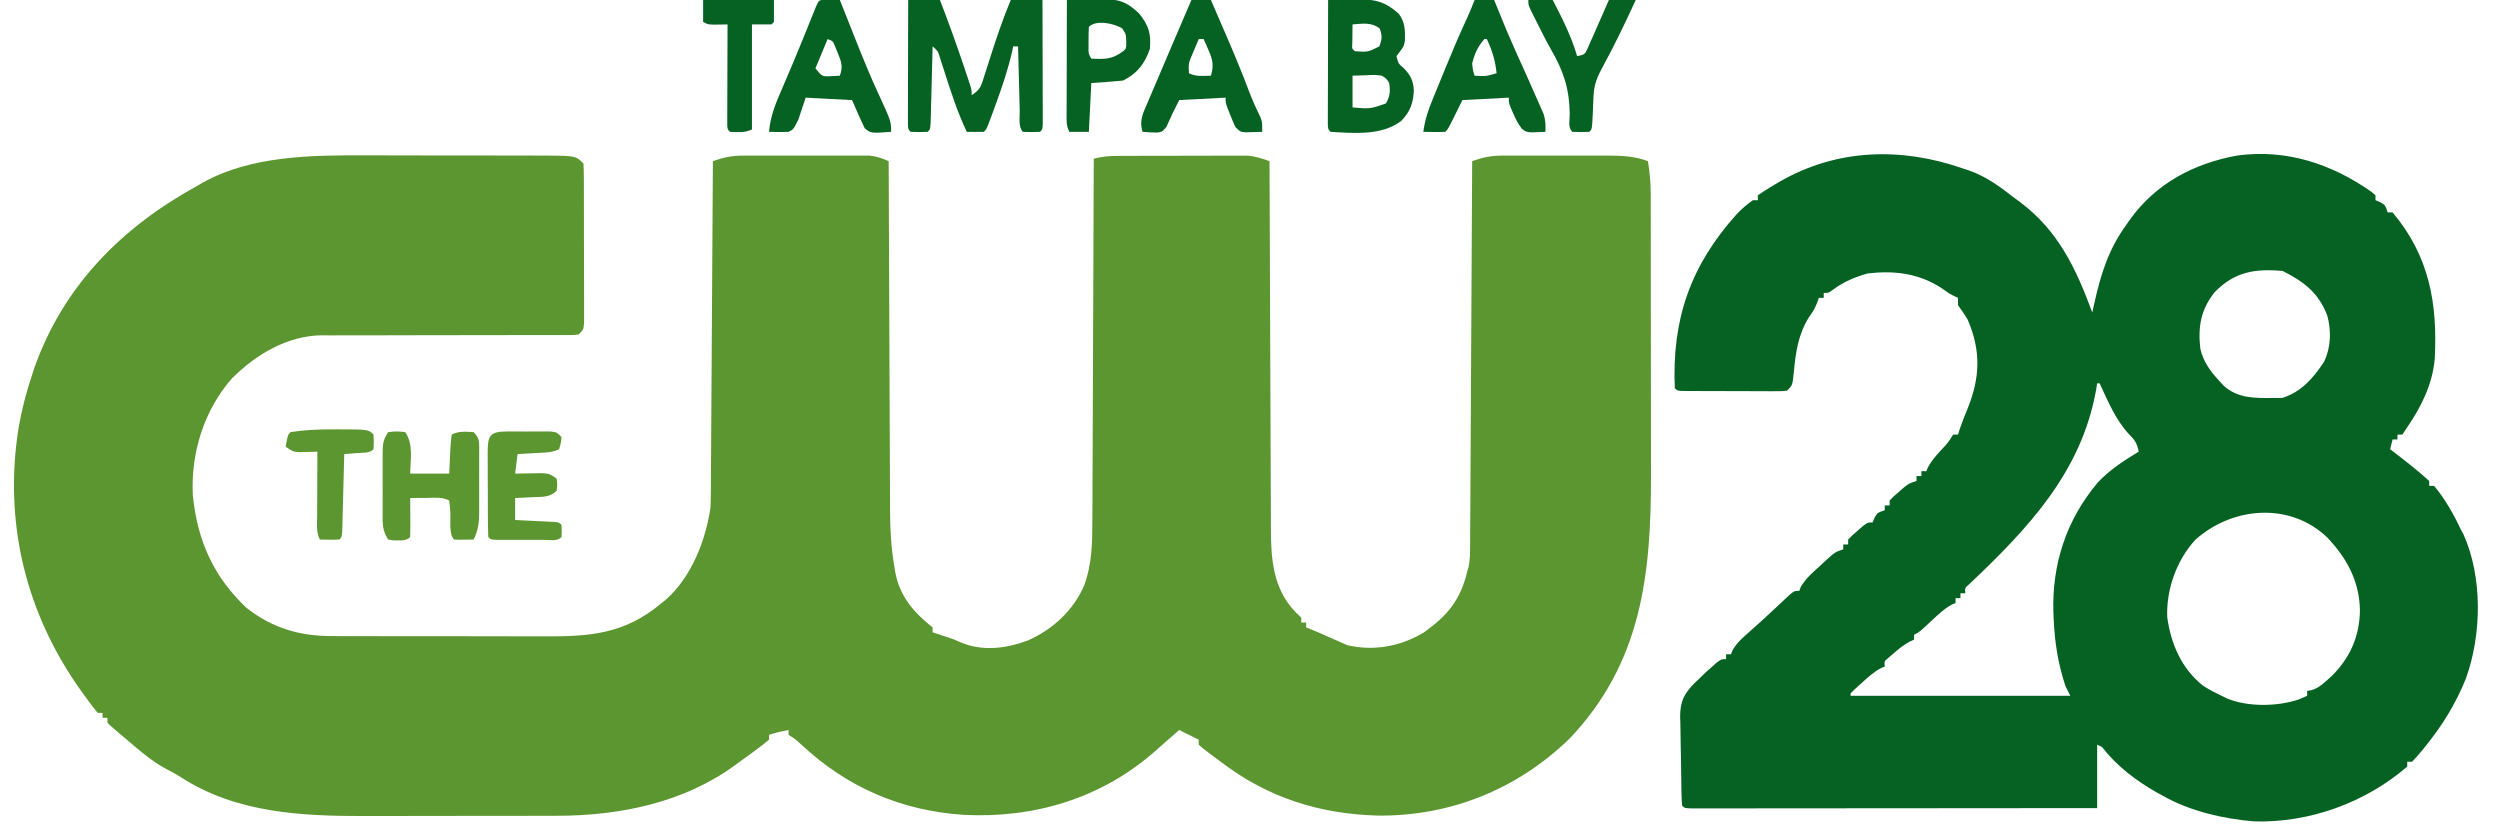 <?xml version="1.0" encoding="UTF-8"?>
<svg version="1.1" xmlns="http://www.w3.org/2000/svg" width="1024" height="338">
<path d="M0 0 C2.333 0.001 4.665 -0 6.998 -0.002 C11.845 -0.001 16.693 0.009 21.54 0.027 C27.744 0.05 33.947 0.05 40.151 0.044 C44.95 0.04 49.749 0.047 54.548 0.057 C56.836 0.061 59.124 0.062 61.413 0.06 C64.602 0.06 67.791 0.072 70.979 0.089 C72.384 0.085 72.384 0.085 73.816 0.081 C86.02 0.18 86.02 0.18 89.203 3.363 C89.308 5.469 89.342 7.579 89.348 9.687 C89.352 10.347 89.355 11.008 89.359 11.688 C89.368 13.88 89.37 16.073 89.371 18.266 C89.374 19.784 89.378 21.302 89.381 22.821 C89.387 26.008 89.389 29.195 89.388 32.382 C89.388 36.472 89.402 40.562 89.419 44.653 C89.43 47.79 89.432 50.927 89.432 54.064 C89.433 55.572 89.437 57.081 89.445 58.589 C89.455 60.696 89.452 62.803 89.446 64.91 C89.447 66.11 89.449 67.311 89.45 68.548 C89.203 71.363 89.203 71.363 87.203 73.363 C85.21 73.611 85.21 73.611 82.715 73.608 C81.299 73.614 81.299 73.614 79.853 73.62 C78.813 73.614 77.773 73.609 76.702 73.603 C75.609 73.605 74.516 73.607 73.39 73.609 C71.009 73.612 68.627 73.612 66.246 73.607 C62.47 73.602 58.695 73.611 54.919 73.624 C44.181 73.661 33.443 73.68 22.705 73.669 C16.14 73.662 9.577 73.681 3.013 73.715 C0.516 73.723 -1.98 73.721 -4.477 73.711 C-7.986 73.696 -11.493 73.713 -15.001 73.736 C-16.021 73.724 -17.041 73.712 -18.091 73.7 C-32.16 73.879 -44.993 81.583 -54.797 91.363 C-66.303 104.425 -71.736 122.123 -70.797 139.363 C-68.98 157.669 -62.333 172.672 -48.797 185.363 C-38.168 193.706 -26.838 196.978 -13.458 196.897 C-12.288 196.905 -11.119 196.914 -9.914 196.923 C-6.086 196.945 -2.258 196.939 1.57 196.93 C3.575 196.934 5.58 196.938 7.585 196.943 C13.878 196.96 20.17 196.956 26.463 196.94 C32.917 196.923 39.369 196.939 45.822 196.971 C51.399 196.998 56.975 197.005 62.552 196.996 C65.867 196.992 69.181 196.996 72.496 197.014 C91.718 197.105 105.941 196.231 121.203 183.363 C122.17 182.582 122.17 182.582 123.156 181.785 C133.426 172.626 139.27 157.668 141.203 144.363 C141.299 142.327 141.349 140.289 141.361 138.251 C141.371 137.048 141.381 135.845 141.391 134.605 C141.397 133.299 141.403 131.993 141.408 130.647 C141.418 129.247 141.428 127.847 141.438 126.447 C141.465 122.659 141.486 118.87 141.506 115.081 C141.528 111.117 141.556 107.153 141.583 103.19 C141.632 95.689 141.677 88.188 141.721 80.687 C141.77 72.145 141.825 63.603 141.88 55.062 C141.994 37.496 142.101 19.929 142.203 2.363 C146.465 0.872 149.879 0.111 154.405 0.104 C155.609 0.098 156.814 0.092 158.055 0.085 C159.987 0.091 159.987 0.091 161.957 0.098 C163.304 0.096 164.651 0.094 165.998 0.092 C168.813 0.089 171.628 0.093 174.443 0.103 C178.043 0.114 181.643 0.107 185.243 0.095 C188.022 0.088 190.801 0.09 193.579 0.096 C195.55 0.098 197.52 0.092 199.49 0.085 C200.692 0.092 201.893 0.098 203.131 0.104 C204.713 0.107 204.713 0.107 206.326 0.109 C209.321 0.374 211.454 1.197 214.203 2.363 C214.206 3.157 214.208 3.95 214.21 4.768 C214.27 24.143 214.345 43.518 214.439 62.893 C214.484 72.263 214.523 81.633 214.55 91.003 C214.573 99.177 214.606 107.351 214.652 115.526 C214.676 119.847 214.694 124.169 214.701 128.49 C214.707 132.572 214.727 136.654 214.757 140.735 C214.766 142.22 214.77 143.704 214.768 145.189 C214.762 153.08 215.215 160.714 216.527 168.498 C216.698 169.542 216.698 169.542 216.872 170.607 C218.743 180.691 224.424 187.172 232.203 193.363 C232.203 194.023 232.203 194.683 232.203 195.363 C232.76 195.545 233.317 195.727 233.891 195.914 C234.654 196.165 235.417 196.417 236.203 196.676 C237.033 196.946 237.863 197.217 238.719 197.496 C241.203 198.363 241.203 198.363 243.125 199.23 C252.297 203.346 262.235 202.081 271.418 198.621 C281.511 194.063 289.65 186.561 294.203 176.363 C297.527 167.385 297.646 158.502 297.635 149.06 C297.645 147.442 297.655 145.825 297.666 144.208 C297.694 139.849 297.703 135.49 297.709 131.132 C297.719 126.564 297.745 121.997 297.769 117.43 C297.813 108.796 297.841 100.162 297.865 91.528 C297.892 81.693 297.936 71.857 297.981 62.021 C298.074 41.802 298.145 21.583 298.203 1.363 C301.64 0.437 304.682 0.231 308.253 0.218 C309.475 0.212 310.697 0.205 311.955 0.199 C313.272 0.198 314.589 0.196 315.945 0.195 C317.315 0.192 318.685 0.189 320.055 0.185 C322.925 0.179 325.795 0.177 328.665 0.178 C332.332 0.178 335.999 0.164 339.666 0.147 C342.496 0.136 345.325 0.134 348.154 0.135 C350.161 0.133 352.167 0.122 354.173 0.111 C355.401 0.114 356.629 0.117 357.894 0.12 C358.97 0.119 360.046 0.118 361.155 0.116 C364.442 0.383 367.102 1.277 370.203 2.363 C370.206 3.198 370.208 4.033 370.21 4.894 C370.27 25.243 370.345 45.593 370.439 65.942 C370.484 75.783 370.523 85.624 370.55 95.465 C370.573 104.046 370.606 112.626 370.652 121.207 C370.676 125.747 370.694 130.288 370.701 134.828 C370.707 139.109 370.727 143.389 370.757 147.669 C370.766 149.234 370.77 150.798 370.768 152.362 C370.758 165.186 371.561 177.57 380.953 187.176 C381.696 187.898 382.438 188.62 383.203 189.363 C383.203 190.023 383.203 190.683 383.203 191.363 C383.863 191.363 384.523 191.363 385.203 191.363 C385.203 192.023 385.203 192.683 385.203 193.363 C386.162 193.735 386.162 193.735 387.141 194.113 C389.671 195.146 392.152 196.237 394.641 197.363 C396.161 198.031 397.682 198.698 399.203 199.363 C400.131 199.776 401.059 200.188 402.016 200.613 C412.915 203.178 423.952 201.155 433.48 195.375 C443.225 188.401 448.449 182.014 451.203 170.363 C451.376 169.794 451.549 169.225 451.727 168.639 C452.359 165.616 452.345 162.745 452.361 159.656 C452.369 158.647 452.369 158.647 452.376 157.616 C452.392 155.362 452.4 153.109 452.408 150.854 C452.418 149.238 452.428 147.622 452.438 146.005 C452.465 141.617 452.486 137.229 452.506 132.841 C452.528 128.256 452.556 123.67 452.583 119.084 C452.632 110.4 452.677 101.716 452.721 93.032 C452.77 83.146 452.825 73.26 452.88 63.374 C452.994 43.037 453.101 22.7 453.203 2.363 C457.386 0.902 460.748 0.111 465.189 0.104 C466.926 0.095 466.926 0.095 468.699 0.085 C469.936 0.089 471.174 0.093 472.449 0.098 C473.734 0.096 475.018 0.094 476.342 0.092 C479.054 0.089 481.766 0.093 484.479 0.103 C487.94 0.114 491.4 0.107 494.861 0.095 C498.182 0.086 501.503 0.093 504.824 0.098 C506.06 0.094 507.295 0.09 508.568 0.085 C514.492 0.118 519.623 0.303 525.203 2.363 C525.921 6.887 526.33 11.231 526.337 15.81 C526.341 17.062 526.345 18.315 526.35 19.606 C526.349 20.976 526.349 22.347 526.348 23.718 C526.351 25.176 526.355 26.634 526.359 28.091 C526.367 32.04 526.37 35.99 526.37 39.939 C526.371 42.415 526.373 44.891 526.376 47.367 C526.385 56.032 526.389 64.697 526.388 73.362 C526.388 81.393 526.398 89.424 526.414 97.456 C526.427 104.382 526.433 111.309 526.432 118.236 C526.432 122.359 526.434 126.481 526.445 130.604 C526.545 171.843 522.598 207.971 492.953 239.051 C471.631 259.627 444.403 270.673 414.765 270.428 C390.719 269.821 369.41 263.092 350.203 248.363 C348.913 247.412 348.913 247.412 347.598 246.441 C342.898 242.915 342.898 242.915 341.203 241.363 C341.203 240.703 341.203 240.043 341.203 239.363 C340.626 239.075 340.048 238.786 339.453 238.488 C337.37 237.447 335.286 236.405 333.203 235.363 C332.459 236.017 332.459 236.017 331.699 236.684 C330.273 237.934 328.844 239.183 327.414 240.43 C326.079 241.597 324.75 242.77 323.43 243.953 C301.508 263.353 273.673 271.676 244.703 270.113 C219.03 268.325 197.154 258.834 178.332 241.281 C176.154 239.226 176.154 239.226 173.203 237.363 C173.203 236.703 173.203 236.043 173.203 235.363 C170.44 235.886 167.877 236.472 165.203 237.363 C165.203 238.023 165.203 238.683 165.203 239.363 C163.403 240.868 161.536 242.292 159.641 243.676 C158.608 244.435 157.576 245.194 156.512 245.977 C155.703 246.56 155.703 246.56 154.877 247.155 C153.744 247.973 152.616 248.799 151.494 249.633 C130.222 265.254 103.832 270.521 77.937 270.509 C76.882 270.512 75.826 270.515 74.739 270.519 C71.287 270.528 67.835 270.53 64.383 270.531 C61.954 270.534 59.526 270.538 57.098 270.541 C52.019 270.547 46.941 270.549 41.862 270.549 C35.401 270.548 28.939 270.562 22.478 270.579 C17.464 270.591 12.45 270.593 7.436 270.592 C5.056 270.593 2.676 270.598 0.296 270.605 C-25.892 270.683 -52.892 269.456 -75.578 254.785 C-77.745 253.397 -79.947 252.227 -82.234 251.051 C-87.991 247.888 -92.83 243.624 -97.797 239.363 C-98.614 238.681 -99.431 237.999 -100.273 237.297 C-104.419 233.789 -104.419 233.789 -105.797 232.363 C-105.797 231.703 -105.797 231.043 -105.797 230.363 C-106.457 230.363 -107.117 230.363 -107.797 230.363 C-107.797 229.703 -107.797 229.043 -107.797 228.363 C-108.457 228.363 -109.117 228.363 -109.797 228.363 C-111.615 226.129 -113.312 223.892 -114.984 221.551 C-115.477 220.869 -115.969 220.187 -116.477 219.484 C-139.298 187.641 -148.414 150.177 -142.142 111.355 C-140.872 104.184 -139.117 97.274 -136.797 90.363 C-136.473 89.359 -136.15 88.355 -135.816 87.32 C-123.887 53.342 -99.806 29.341 -68.797 12.363 C-68.116 11.964 -67.436 11.564 -66.734 11.152 C-46.92 0.095 -21.96 -0.098 0 0 Z " fill="#5C9630" transform="translate(149.797,63.637)"/>
<path d="M0 0 C0.874 0.286 1.748 0.572 2.648 0.867 C9.677 3.373 15.155 7.436 21 12 C22.288 12.946 22.288 12.946 23.602 13.91 C39.155 25.635 46.466 41.254 53 59 C53.242 57.889 53.485 56.778 53.734 55.633 C56.449 43.459 59.559 33.19 67 23 C67.513 22.259 68.026 21.518 68.555 20.754 C79.245 5.997 94.786 -2.119 112.438 -5.312 C132.568 -7.993 150.893 -1.924 167.234 9.484 C167.817 9.985 168.4 10.485 169 11 C169 11.66 169 12.32 169 13 C169.639 13.268 170.279 13.536 170.938 13.812 C173 15 173 15 174 18 C174.66 18 175.32 18 176 18 C191.043 35.874 194.451 55.206 193.275 77.925 C192.338 88.404 187.882 97.376 182 106 C181.34 106.99 180.68 107.98 180 109 C179.34 109 178.68 109 178 109 C178 109.66 178 110.32 178 111 C177.34 111 176.68 111 176 111 C175.67 112.32 175.34 113.64 175 115 C175.853 115.654 175.853 115.654 176.723 116.32 C181.602 120.084 186.452 123.839 191 128 C191 128.66 191 129.32 191 130 C191.66 130 192.32 130 193 130 C197.558 135.478 201.005 141.565 204 148 C204.321 148.572 204.642 149.145 204.973 149.734 C212.955 167.339 212.531 191.051 206 209 C202.026 218.876 196.671 227.703 190 236 C189.126 237.102 189.126 237.102 188.234 238.227 C186.885 239.871 185.451 241.445 184 243 C183.34 243 182.68 243 182 243 C182 243.66 182 244.32 182 245 C164.855 259.786 141.916 268.091 119.312 267.453 C106.646 266.382 93.098 263.293 82 257 C80.753 256.323 80.753 256.323 79.48 255.633 C70.824 250.713 63.138 244.864 57 237 C56.34 236.67 55.68 236.34 55 236 C55 244.58 55 253.16 55 262 C32.982 262.023 10.965 262.041 -11.053 262.052 C-21.275 262.057 -31.498 262.064 -41.72 262.075 C-50.626 262.085 -59.533 262.092 -68.439 262.094 C-73.158 262.095 -77.877 262.098 -82.596 262.106 C-87.032 262.112 -91.469 262.115 -95.905 262.113 C-97.538 262.113 -99.171 262.115 -100.804 262.119 C-103.024 262.124 -105.244 262.123 -107.464 262.12 C-108.709 262.121 -109.955 262.122 -111.238 262.123 C-114 262 -114 262 -115 261 C-115.129 259.662 -115.191 258.318 -115.225 256.974 C-115.247 256.119 -115.27 255.264 -115.293 254.383 C-115.364 250.444 -115.421 246.505 -115.46 242.565 C-115.486 240.492 -115.527 238.42 -115.583 236.347 C-115.662 233.355 -115.695 230.365 -115.719 227.371 C-115.752 226.453 -115.785 225.535 -115.819 224.589 C-115.799 218.25 -114.214 215.134 -109.758 210.633 C-109.178 210.094 -108.598 209.555 -108 209 C-107.148 208.165 -106.296 207.329 -105.418 206.469 C-104.682 205.819 -103.946 205.169 -103.188 204.5 C-102.064 203.495 -102.064 203.495 -100.918 202.469 C-99 201 -99 201 -97 201 C-97 200.34 -97 199.68 -97 199 C-96.34 199 -95.68 199 -95 199 C-94.781 198.444 -94.562 197.889 -94.336 197.316 C-92.558 194.234 -90.281 192.304 -87.625 189.938 C-86.547 188.972 -85.468 188.006 -84.391 187.039 C-83.556 186.295 -83.556 186.295 -82.705 185.536 C-80.987 183.989 -79.295 182.418 -77.609 180.836 C-77.067 180.329 -76.525 179.823 -75.966 179.301 C-74.919 178.322 -73.875 177.339 -72.834 176.353 C-69.224 173 -69.224 173 -67 173 C-66.803 172.468 -66.606 171.935 -66.402 171.387 C-64.36 167.911 -61.532 165.503 -58.562 162.812 C-57.977 162.267 -57.391 161.721 -56.787 161.158 C-52.389 157.13 -52.389 157.13 -49 156 C-49 155.34 -49 154.68 -49 154 C-48.34 154 -47.68 154 -47 154 C-47 153.34 -47 152.68 -47 152 C-45.32 150.273 -45.32 150.273 -43.125 148.375 C-42.406 147.743 -41.686 147.112 -40.945 146.461 C-39 145 -39 145 -37 145 C-36.732 144.361 -36.464 143.721 -36.188 143.062 C-35 141 -35 141 -32 140 C-32 139.34 -32 138.68 -32 138 C-31.34 138 -30.68 138 -30 138 C-30 137.34 -30 136.68 -30 136 C-28.355 134.309 -28.355 134.309 -26.188 132.438 C-25.48 131.817 -24.772 131.197 -24.043 130.559 C-22 129 -22 129 -19 128 C-19 127.34 -19 126.68 -19 126 C-18.34 126 -17.68 126 -17 126 C-17 125.34 -17 124.68 -17 124 C-16.34 124 -15.68 124 -15 124 C-14.754 123.435 -14.508 122.871 -14.254 122.289 C-12.786 119.609 -11.006 117.62 -8.938 115.375 C-6.142 112.412 -6.142 112.412 -4 109 C-3.34 109 -2.68 109 -2 109 C-1.629 107.824 -1.629 107.824 -1.25 106.625 C-0.258 103.747 0.828 100.992 2 98.188 C7.07 85.532 7.416 74.68 2 62 C0.773 59.89 -0.575 57.985 -2 56 C-2 55.01 -2 54.02 -2 53 C-2.536 52.752 -3.072 52.505 -3.625 52.25 C-6 51 -6 51 -8.562 49.125 C-17.937 42.937 -28.061 41.726 -39 43 C-44.178 44.492 -48.891 46.403 -53.203 49.668 C-55 51 -55 51 -57 51 C-57 51.66 -57 52.32 -57 53 C-57.66 53 -58.32 53 -59 53 C-59.248 53.701 -59.495 54.403 -59.75 55.125 C-61 58 -61 58 -62.938 60.75 C-67.472 67.895 -68.483 75.309 -69.266 83.591 C-69.796 88.796 -69.796 88.796 -72 91 C-73.942 91.247 -73.942 91.247 -76.342 91.243 C-77.688 91.248 -77.688 91.248 -79.062 91.252 C-80.033 91.245 -81.004 91.238 -82.004 91.23 C-82.998 91.23 -83.991 91.23 -85.015 91.229 C-87.117 91.226 -89.22 91.218 -91.322 91.206 C-94.553 91.188 -97.783 91.185 -101.014 91.186 C-103.052 91.181 -105.09 91.175 -107.129 91.168 C-108.102 91.167 -109.075 91.166 -110.077 91.165 C-110.971 91.158 -111.866 91.152 -112.787 91.145 C-113.579 91.141 -114.37 91.138 -115.185 91.134 C-117 91 -117 91 -118 90 C-119.235 61.828 -111.606 39.79 -92.602 18.66 C-90.548 16.532 -88.44 14.673 -86 13 C-85.34 13 -84.68 13 -84 13 C-84 12.34 -84 11.68 -84 11 C-81.736 9.436 -79.495 8.013 -77.125 6.625 C-76.432 6.219 -75.738 5.812 -75.024 5.394 C-51.619 -8.105 -25.261 -8.812 0 0 Z M103.062 50.75 C97.427 57.905 96.26 64.781 97.238 73.781 C98.526 79.222 101.249 82.941 105 87 C105.578 87.632 106.155 88.263 106.75 88.914 C112.604 94.239 119.408 94.064 127 94 C128.258 94 129.516 94 130.812 94 C138.545 91.574 143.602 85.835 147.906 79.211 C150.75 73.462 150.955 66.494 149.281 60.371 C145.846 51.076 139.663 46.332 131 42 C119.636 40.931 111.126 42.351 103.062 50.75 Z M55 88 C54.853 88.909 54.706 89.818 54.555 90.754 C48.551 124.397 26.674 147.507 2.633 170.238 C0.773 171.844 0.773 171.844 1 174 C0.34 174 -0.32 174 -1 174 C-1 174.66 -1 175.32 -1 176 C-1.66 176 -2.32 176 -3 176 C-3 176.66 -3 177.32 -3 178 C-3.816 178.338 -3.816 178.338 -4.648 178.684 C-7.736 180.412 -10.045 182.646 -12.625 185.062 C-17.806 189.903 -17.806 189.903 -20 191 C-20 191.66 -20 192.32 -20 193 C-20.572 193.258 -21.145 193.516 -21.734 193.781 C-24.211 195.114 -26.134 196.651 -28.25 198.5 C-28.956 199.108 -29.663 199.717 -30.391 200.344 C-32.232 201.854 -32.232 201.854 -32 204 C-32.828 204.354 -32.828 204.354 -33.672 204.715 C-36.58 206.32 -38.795 208.327 -41.25 210.562 C-42.142 211.368 -43.034 212.174 -43.953 213.004 C-44.629 213.663 -45.304 214.321 -46 215 C-46 215.33 -46 215.66 -46 216 C-16.3 216 13.4 216 44 216 C43.34 214.68 42.68 213.36 42 212 C38.992 202.941 37.614 194.14 37.188 184.625 C37.147 183.723 37.106 182.821 37.064 181.891 C36.44 162.015 42.399 143.898 55.25 128.625 C60.183 123.407 65.887 119.703 72 116 C71.418 112.612 70.375 111.126 67.938 108.75 C62.449 102.784 59.398 95.274 56 88 C55.67 88 55.34 88 55 88 Z M95.188 152.125 C87.517 160.478 83.284 172.423 83.695 183.75 C85.179 194.704 89.595 204.956 98.426 211.91 C100.893 213.472 103.353 214.772 106 216 C106.673 216.338 107.346 216.675 108.039 217.023 C116.671 220.656 128.757 220.43 137.562 217.5 C138.697 217.005 139.831 216.51 141 216 C141 215.34 141 214.68 141 214 C141.577 213.902 142.155 213.804 142.75 213.703 C145.457 212.857 146.896 211.64 149 209.75 C149.66 209.167 150.32 208.585 151 207.984 C158.568 200.476 162.485 191.71 162.625 181 C162.441 169.058 157.258 159.582 149.191 151.098 C133.926 136.57 110.417 138.465 95.188 152.125 Z " fill="#066223" transform="translate(804,69)"/>
<path d="M0 0 C4.29 0 8.58 0 13 0 C16.498 9.058 19.793 18.167 22.875 27.375 C23.34 28.757 23.34 28.757 23.815 30.167 C24.1 31.027 24.386 31.887 24.68 32.773 C24.935 33.541 25.19 34.308 25.453 35.099 C26 37 26 37 26 39 C29.634 36.577 29.824 35.333 31.121 31.25 C31.499 30.083 31.878 28.917 32.268 27.715 C32.654 26.489 33.04 25.263 33.438 24 C36.037 15.872 38.723 7.883 42 0 C46.29 0 50.58 0 55 0 C55.025 7.53 55.043 15.059 55.055 22.589 C55.06 25.153 55.067 27.717 55.075 30.281 C55.088 33.957 55.093 37.633 55.098 41.309 C55.103 42.463 55.108 43.617 55.113 44.806 C55.113 45.867 55.113 46.928 55.114 48.021 C55.116 48.961 55.118 49.9 55.12 50.868 C55 53 55 53 54 54 C50.5 54.125 50.5 54.125 47 54 C45.022 52.022 45.745 48.177 45.684 45.465 C45.663 44.712 45.642 43.958 45.621 43.182 C45.555 40.767 45.496 38.353 45.438 35.938 C45.394 34.304 45.351 32.671 45.307 31.037 C45.199 27.025 45.098 23.012 45 19 C44.34 19 43.68 19 43 19 C42.814 19.917 42.814 19.917 42.625 20.852 C40.935 28.35 38.504 35.47 35.875 42.688 C35.514 43.68 35.153 44.673 34.781 45.696 C32.136 52.864 32.136 52.864 31 54 C28.667 54.041 26.333 54.042 24 54 C20.183 45.991 17.516 37.707 14.824 29.268 C14.488 28.232 14.151 27.196 13.805 26.129 C13.505 25.191 13.206 24.253 12.898 23.287 C12.117 20.851 12.117 20.851 10 19 C9.975 20.025 9.95 21.049 9.924 22.105 C9.83 25.894 9.73 29.683 9.628 33.471 C9.584 35.114 9.543 36.756 9.503 38.398 C9.445 40.754 9.381 43.109 9.316 45.465 C9.291 46.573 9.291 46.573 9.266 47.703 C9.114 52.886 9.114 52.886 8 54 C4.5 54.125 4.5 54.125 1 54 C0 53 0 53 -0.12 50.868 C-0.118 49.928 -0.116 48.989 -0.114 48.021 C-0.113 46.96 -0.113 45.899 -0.113 44.806 C-0.108 43.652 -0.103 42.498 -0.098 41.309 C-0.096 40.134 -0.095 38.959 -0.093 37.748 C-0.088 33.978 -0.075 30.208 -0.062 26.438 C-0.057 23.889 -0.053 21.34 -0.049 18.791 C-0.038 12.527 -0.02 6.264 0 0 Z " fill="#066223" transform="translate(372,0)"/>
<path d="M0 0 C3.208 -0.088 6.416 -0.141 9.625 -0.188 C10.529 -0.213 11.432 -0.238 12.363 -0.264 C19.35 -0.34 23.536 0.804 28.875 5.562 C31.569 9.03 31.522 12.367 31.469 16.633 C31 19 31 19 29.406 21.117 C28.942 21.739 28.478 22.36 28 23 C28.763 26.06 28.763 26.06 30.938 27.875 C33.759 30.782 34.898 32.989 35.105 37.074 C34.867 42.287 33.59 45.824 29.898 49.559 C21.889 55.64 10.539 54.559 1 54 C0 53 0 53 -0.12 50.868 C-0.118 49.928 -0.116 48.989 -0.114 48.021 C-0.113 46.96 -0.113 45.899 -0.113 44.806 C-0.108 43.652 -0.103 42.498 -0.098 41.309 C-0.096 40.134 -0.095 38.959 -0.093 37.748 C-0.088 33.978 -0.075 30.208 -0.062 26.438 C-0.057 23.889 -0.053 21.34 -0.049 18.791 C-0.038 12.527 -0.021 6.264 0 0 Z M10 10 C9.973 11.646 9.954 13.292 9.938 14.938 C9.926 15.854 9.914 16.771 9.902 17.715 C9.741 19.966 9.741 19.966 11 21 C16.327 21.339 16.327 21.339 21 19 C22.077 16.075 22.233 14.616 21.125 11.688 C17.754 9.011 14.147 9.687 10 10 Z M10 31 C10 35.29 10 39.58 10 44 C17.177 44.637 17.177 44.637 23.688 42.375 C25.381 39.31 25.514 37.452 25 34 C23.919 32.21 23.919 32.21 22 31 C19.028 30.637 19.028 30.637 15.812 30.812 C12.935 30.905 12.935 30.905 10 31 Z " fill="#066223" transform="translate(544,0)"/>
<path d="M0 0 C2.051 0.033 4.102 0.065 6.152 0.098 C6.49 0.949 6.827 1.8 7.175 2.677 C8.449 5.889 9.726 9.1 11.005 12.311 C11.553 13.69 12.101 15.07 12.648 16.45 C15.62 23.95 18.644 31.392 22.055 38.706 C27.152 49.814 27.152 49.814 27.152 54.098 C18.934 54.718 18.934 54.718 16.34 52.66 C15.752 51.392 15.752 51.392 15.152 50.098 C14.804 49.349 14.456 48.6 14.098 47.828 C13.08 45.601 12.113 43.35 11.152 41.098 C4.882 40.768 -1.388 40.438 -7.848 40.098 C-8.838 43.068 -9.828 46.038 -10.848 49.098 C-12.848 53.098 -12.848 53.098 -14.848 54.098 C-17.52 54.232 -20.17 54.141 -22.848 54.098 C-22.334 47.503 -19.961 42.065 -17.348 36.035 C-16.442 33.908 -15.537 31.78 -14.633 29.652 C-14.171 28.572 -13.71 27.491 -13.235 26.378 C-10.627 20.212 -8.131 14 -5.629 7.791 C-5.277 6.924 -4.925 6.057 -4.562 5.164 C-4.254 4.4 -3.946 3.637 -3.629 2.85 C-2.415 0.128 -2.415 0.128 0 0 Z M1.152 16.098 C-1.323 22.038 -1.323 22.038 -3.848 28.098 C-1.119 31.497 -1.119 31.497 2.84 31.285 C3.933 31.223 5.026 31.161 6.152 31.098 C7.485 27.456 6.811 25.429 5.34 21.91 C4.983 21.03 4.626 20.149 4.258 19.242 C3.341 16.946 3.341 16.946 1.152 16.098 Z " fill="#066223" transform="translate(337.848,-0.098)"/>
<path d="M0 0 C2.64 0 5.28 0 8 0 C9.621 3.748 11.238 7.498 12.852 11.249 C13.399 12.518 13.947 13.788 14.496 15.056 C17.802 22.703 20.977 30.38 23.902 38.183 C25.22 41.565 26.716 44.834 28.301 48.098 C29 50 29 50 29 54 C27.542 54.054 26.084 54.093 24.625 54.125 C23.813 54.148 23.001 54.171 22.164 54.195 C20 54 20 54 18 52 C17.239 50.357 16.537 48.686 15.875 47 C15.522 46.113 15.169 45.226 14.805 44.312 C14 42 14 42 14 40 C7.73 40.33 1.46 40.66 -5 41 C-7.752 46.442 -7.752 46.442 -10.25 52 C-12 54 -12 54 -13.965 54.301 C-15.979 54.311 -17.993 54.165 -20 54 C-21.461 49.465 -19.851 46.42 -18.027 42.227 C-17.707 41.466 -17.387 40.706 -17.057 39.923 C-16.028 37.486 -14.983 35.055 -13.938 32.625 C-13.26 31.028 -12.584 29.43 -11.908 27.832 C-9.953 23.215 -7.978 18.607 -6 14 C-5.388 12.571 -4.776 11.143 -4.165 9.714 C-2.778 6.475 -1.39 3.237 0 0 Z M3 16 C2.325 17.58 1.66 19.164 1 20.75 C0.629 21.632 0.258 22.513 -0.125 23.422 C-1.214 26.178 -1.214 26.178 -1 30 C1.957 31.478 4.742 31.06 8 31 C9.19 26.848 8.79 24.613 7.062 20.688 C6.682 19.804 6.302 18.921 5.91 18.012 C5.61 17.348 5.309 16.684 5 16 C4.34 16 3.68 16 3 16 Z " fill="#066223" transform="translate(488,0)"/>
<path d="M0 0 C2.64 0 5.28 0 8 0 C8.447 1.1 8.895 2.199 9.355 3.332 C13.223 12.852 13.223 12.852 17.375 22.25 C19.911 27.767 22.378 33.313 24.812 38.875 C25.222 39.792 25.632 40.709 26.054 41.653 C26.435 42.528 26.815 43.403 27.207 44.305 C27.552 45.088 27.897 45.872 28.253 46.679 C29.077 49.238 29.136 51.329 29 54 C21.489 54.369 21.489 54.369 19.375 52.773 C17.806 50.75 16.823 48.788 15.812 46.438 C15.468 45.652 15.124 44.867 14.77 44.059 C14 42 14 42 14 40 C7.73 40.33 1.46 40.66 -5 41 C-5.969 42.959 -6.939 44.919 -7.938 46.938 C-10.875 52.875 -10.875 52.875 -12 54 C-13.519 54.072 -15.042 54.084 -16.562 54.062 C-17.389 54.053 -18.215 54.044 -19.066 54.035 C-19.704 54.024 -20.343 54.012 -21 54 C-20.395 49.287 -19.046 45.163 -17.234 40.801 C-16.959 40.125 -16.684 39.449 -16.4 38.753 C-15.818 37.328 -15.233 35.903 -14.645 34.48 C-13.761 32.339 -12.885 30.194 -12.012 28.049 C-9.16 21.074 -6.234 14.153 -3.052 7.321 C-1.958 4.908 -0.967 2.467 0 0 Z M4 16 C1.288 19.065 -0.029 22.035 -1 26 C-0.714 28.777 -0.714 28.777 0 31 C4.651 31.269 4.651 31.269 9 30 C8.461 24.723 7.227 20.744 5 16 C4.67 16 4.34 16 4 16 Z " fill="#066223" transform="translate(604,0)"/>
<path d="M0 0 C3.5 -0.375 3.5 -0.375 7 0 C10.4 5.101 9.11 10.994 9 17 C14.28 17 19.56 17 25 17 C25.25 11.78 25.25 11.78 25.478 6.559 C25.58 4.701 25.787 2.849 26 1 C29.013 -0.507 31.683 -0.178 35 0 C37.56 2.56 37.248 4.249 37.278 7.74 C37.274 8.523 37.27 9.306 37.266 10.113 C37.268 11.323 37.268 11.323 37.271 12.557 C37.273 14.266 37.269 15.975 37.261 17.684 C37.25 20.292 37.261 22.898 37.273 25.506 C37.272 27.167 37.27 28.827 37.266 30.488 C37.27 31.266 37.274 32.043 37.278 32.844 C37.242 37 36.868 40.262 35 44 C28.848 44.098 28.848 44.098 27 44 C24.836 41.836 25.597 36.425 25.482 33.371 C25.391 31.576 25.202 29.786 25 28 C21.997 26.498 19.209 26.907 15.875 26.938 C14.594 26.947 13.312 26.956 11.992 26.965 C11.005 26.976 10.017 26.988 9 27 C9.012 28.143 9.023 29.287 9.035 30.465 C9.045 31.956 9.054 33.447 9.062 34.938 C9.071 35.692 9.079 36.447 9.088 37.225 C9.097 39.15 9.052 41.075 9 43 C7.109 44.891 4.429 44.237 1.91 44.328 C1.28 44.22 0.649 44.112 0 44 C-2.568 40.148 -2.288 36.965 -2.266 32.5 C-2.268 31.252 -2.268 31.252 -2.271 29.979 C-2.273 28.22 -2.269 26.462 -2.261 24.703 C-2.25 22.01 -2.261 19.318 -2.273 16.625 C-2.272 14.917 -2.27 13.208 -2.266 11.5 C-2.27 10.694 -2.274 9.887 -2.278 9.057 C-2.245 5.185 -2.197 3.295 0 0 Z " fill="#5C9630" transform="translate(159,177)"/>
<path d="M0 0 C3.541 -0.117 7.082 -0.187 10.625 -0.25 C11.624 -0.284 12.623 -0.317 13.652 -0.352 C20.931 -0.448 24.385 0.488 29.645 5.598 C33.542 10.486 34.512 13.754 34 20 C31.92 26.059 28.826 30.087 23 33 C18.674 33.45 14.34 33.702 10 34 C9.67 40.6 9.34 47.2 9 54 C6.36 54 3.72 54 1 54 C-0.253 51.495 -0.12 49.803 -0.114 47 C-0.113 45.959 -0.113 44.918 -0.113 43.845 C-0.108 42.718 -0.103 41.591 -0.098 40.43 C-0.096 39.278 -0.095 38.127 -0.093 36.941 C-0.088 33.252 -0.075 29.564 -0.062 25.875 C-0.057 23.379 -0.053 20.883 -0.049 18.387 C-0.038 12.258 -0.021 6.129 0 0 Z M9 11 C8.901 12.81 8.87 14.625 8.875 16.438 C8.872 17.426 8.87 18.415 8.867 19.434 C8.828 21.989 8.828 21.989 10 24 C15.384 24.274 18.545 24.375 23 21 C24.307 19.901 24.307 19.901 24.312 17.188 C24.223 14.007 24.223 14.007 22.625 11.625 C19.412 9.636 12.064 7.936 9 11 Z " fill="#066223" transform="translate(437,0)"/>
<path d="M0 0 C1.158 -0.003 2.315 -0.005 3.508 -0.008 C4.722 -0 5.936 0.008 7.188 0.016 C8.402 0.008 9.616 0 10.867 -0.008 C12.604 -0.004 12.604 -0.004 14.375 0 C15.441 0.002 16.507 0.005 17.605 0.007 C20.188 0.266 20.188 0.266 22.188 2.266 C21.938 4.828 21.938 4.828 21.188 7.266 C18.145 8.787 14.907 8.64 11.562 8.828 C10.503 8.893 10.503 8.893 9.422 8.959 C7.677 9.065 5.932 9.166 4.188 9.266 C3.857 11.906 3.527 14.546 3.188 17.266 C4.163 17.242 5.139 17.219 6.145 17.195 C7.417 17.177 8.689 17.159 10 17.141 C11.265 17.117 12.529 17.094 13.832 17.07 C17.188 17.266 17.188 17.266 20.188 19.266 C20.5 21.766 20.5 21.766 20.188 24.266 C17.341 27.112 14.384 26.721 10.562 26.891 C9.856 26.929 9.15 26.968 8.422 27.008 C6.678 27.102 4.933 27.185 3.188 27.266 C3.188 30.236 3.188 33.206 3.188 36.266 C5.119 36.357 5.119 36.357 7.09 36.449 C8.768 36.534 10.447 36.618 12.125 36.703 C13.4 36.762 13.4 36.762 14.701 36.822 C15.915 36.885 15.915 36.885 17.152 36.949 C18.276 37.004 18.276 37.004 19.422 37.06 C21.188 37.266 21.188 37.266 22.188 38.266 C22.312 40.766 22.312 40.766 22.188 43.266 C20.357 45.096 17.455 44.396 15 44.398 C13.744 44.4 12.489 44.401 11.195 44.402 C10.538 44.4 9.881 44.398 9.204 44.396 C7.196 44.391 5.188 44.396 3.18 44.402 C1.924 44.401 0.669 44.4 -0.625 44.398 C-1.786 44.397 -2.948 44.396 -4.145 44.395 C-6.812 44.266 -6.812 44.266 -7.812 43.266 C-7.926 40.259 -7.977 37.277 -7.98 34.27 C-7.984 33.366 -7.987 32.462 -7.991 31.531 C-7.996 29.615 -7.998 27.699 -7.998 25.783 C-8 22.844 -8.018 19.906 -8.037 16.967 C-8.04 15.109 -8.042 13.252 -8.043 11.395 C-8.05 10.511 -8.057 9.628 -8.065 8.718 C-8.038 1.525 -7.176 0.015 0 0 Z " fill="#5C9630" transform="translate(207.812,176.734)"/>
<path d="M0 0 C3.3 0 6.6 0 10 0 C13.911 7.533 17.603 14.822 20 23 C23.124 22.323 23.124 22.323 24.259 19.867 C24.662 18.951 25.065 18.034 25.48 17.09 C25.922 16.1 26.363 15.111 26.818 14.092 C27.27 13.051 27.722 12.01 28.188 10.938 C28.651 9.893 29.114 8.848 29.592 7.771 C30.737 5.185 31.87 2.593 33 0 C36.63 0 40.26 0 44 0 C39.753 9.227 35.41 18.354 30.527 27.264 C28.313 31.318 26.91 34.576 26.719 39.195 C26.681 39.993 26.644 40.791 26.605 41.613 C26.535 43.296 26.465 44.978 26.395 46.66 C26.101 52.899 26.101 52.899 25 54 C21.5 54.125 21.5 54.125 18 54 C16.133 52.133 16.965 49.454 16.965 46.97 C16.851 36.346 14.449 29.1 9.148 20.013 C7.121 16.458 5.323 12.788 3.5 9.125 C3.15 8.44 2.8 7.756 2.439 7.05 C0 2.231 0 2.231 0 0 Z " fill="#066223" transform="translate(626,0)"/>
<path d="M0 0 C9.57 0 19.14 0 29 0 C29 2.97 29 5.94 29 9 C28.67 9.33 28.34 9.66 28 10 C25.36 10 22.72 10 20 10 C20 24.19 20 38.38 20 53 C17.018 54.491 14.284 54.119 11 54 C10 53 10 53 9.88 51.247 C9.883 50.105 9.883 50.105 9.886 48.939 C9.887 48.078 9.887 47.218 9.887 46.331 C9.892 45.395 9.897 44.46 9.902 43.496 C9.904 42.543 9.905 41.59 9.907 40.608 C9.912 37.551 9.925 34.494 9.938 31.438 C9.943 29.37 9.947 27.303 9.951 25.236 C9.962 20.158 9.979 15.079 10 10 C8.721 10.021 7.442 10.041 6.125 10.062 C2.25 10.125 2.25 10.125 0 9 C0 6.03 0 3.06 0 0 Z " fill="#066223" transform="translate(288,0)"/>
<path d="M0 0 C0.764 -0.004 1.528 -0.008 2.314 -0.012 C14.822 0.01 14.822 0.01 16.938 2.125 C17.062 5.125 17.062 5.125 16.938 8.125 C15.198 9.865 12.744 9.497 10.375 9.688 C9.363 9.771 8.351 9.855 7.309 9.941 C6.526 10.002 5.744 10.063 4.938 10.125 C4.912 11.15 4.887 12.174 4.862 13.23 C4.768 17.019 4.667 20.808 4.565 24.596 C4.522 26.239 4.48 27.881 4.44 29.523 C4.383 31.879 4.319 34.234 4.254 36.59 C4.229 37.698 4.229 37.698 4.203 38.828 C4.051 44.011 4.051 44.011 2.938 45.125 C0.267 45.266 -2.387 45.167 -5.062 45.125 C-6.595 42.059 -6.184 38.854 -6.16 35.492 C-6.159 34.74 -6.157 33.989 -6.156 33.214 C-6.15 30.809 -6.138 28.405 -6.125 26 C-6.12 24.371 -6.115 22.742 -6.111 21.113 C-6.1 17.117 -6.083 13.121 -6.062 9.125 C-7.093 9.16 -7.093 9.16 -8.145 9.195 C-9.496 9.222 -9.496 9.222 -10.875 9.25 C-11.768 9.273 -12.662 9.296 -13.582 9.32 C-16.062 9.125 -16.062 9.125 -19.062 7.125 C-18.188 2.25 -18.188 2.25 -17.062 1.125 C-11.347 0.218 -5.779 -0.029 0 0 Z " fill="#5C9630" transform="translate(136.062,175.875)"/>
</svg>
